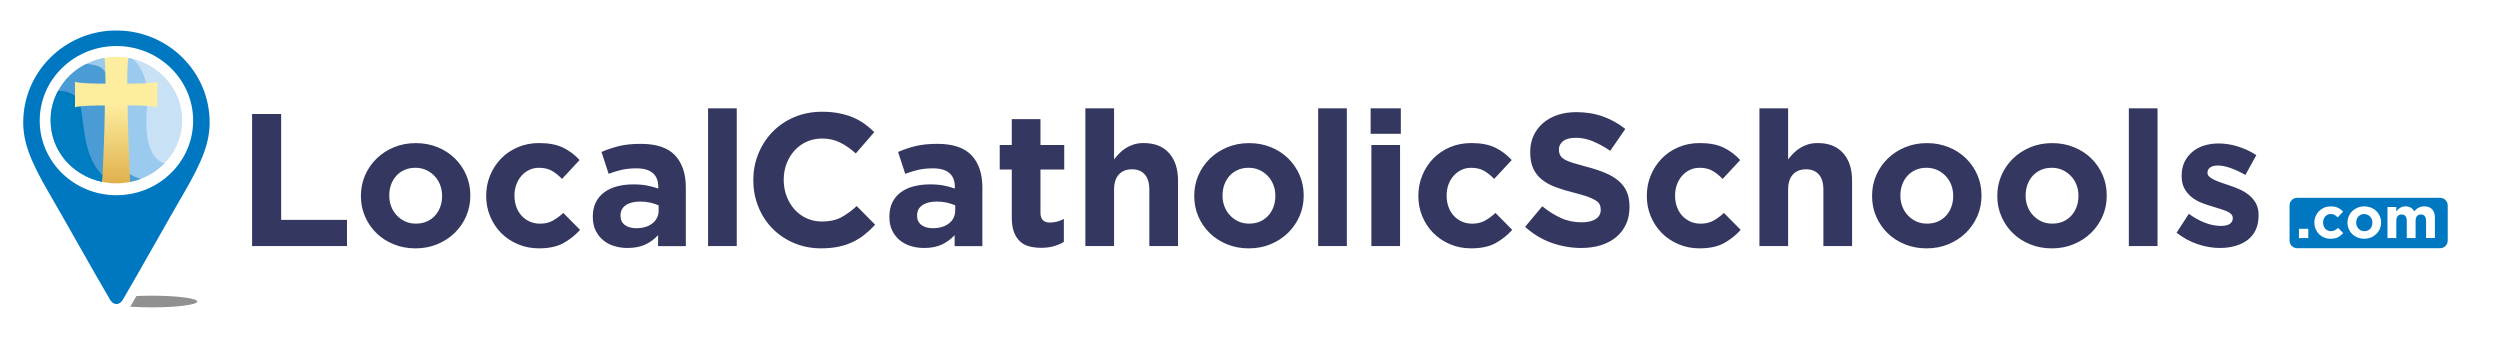 <?xml version="1.0" encoding="UTF-8"?> <svg xmlns="http://www.w3.org/2000/svg" xmlns:xlink="http://www.w3.org/1999/xlink" id="Layer_2" data-name="Layer 2" viewBox="0 0 1009.19 141.4"><defs><style> .cls-1 { fill: #9acaed; } .cls-2 { clip-path: url(#clippath-4); } .cls-3 { fill: url(#linear-gradient-2); } .cls-4 { fill: #343760; } .cls-5 { stroke-width: 1.71px; } .cls-5, .cls-6 { fill: none; } .cls-5, .cls-7 { stroke: #fff; stroke-miterlimit: 10; } .cls-8, .cls-7 { fill: #0078c1; } .cls-9 { opacity: .55; } .cls-10 { fill: #fff; } .cls-11 { mask: url(#mask); } .cls-12 { fill: #373535; } .cls-13 { clip-path: url(#clippath-1); } .cls-14 { fill: #4b9bd4; } .cls-15 { clip-path: url(#clippath-5); } .cls-16 { clip-path: url(#clippath-3); } .cls-17 { fill: #007cc1; } .cls-7 { stroke-width: 4px; } .cls-18 { clip-path: url(#clippath-2); } .cls-19 { fill: url(#linear-gradient); } .cls-20 { clip-path: url(#clippath); } .cls-21 { fill: #c9e1f5; } .cls-22 { filter: url(#luminosity-noclip); } </style><clipPath id="clippath"><polygon class="cls-6" points="-2.56 131.98 1000.19 128.93 988.09 8.87 -3.28 5.09 -2.56 131.98"></polygon></clipPath><clipPath id="clippath-1"><polygon class="cls-6" points="1.77 130.25 1000.8 129.28 998.35 9.43 -1.98 6.25 1.77 130.25"></polygon></clipPath><clipPath id="clippath-2"><rect class="cls-6" x="28.06" y="106.04" width="66.57" height="19.7"></rect></clipPath><filter id="luminosity-noclip" x="28.06" y="106.04" width="66.57" height="19.7" color-interpolation-filters="sRGB" filterUnits="userSpaceOnUse"><feFlood flood-color="#fff" result="bg"></feFlood><feBlend in="SourceGraphic" in2="bg"></feBlend></filter><linearGradient id="linear-gradient" x1="-51.53" y1="562.37" x2="-49.86" y2="562.37" gradientTransform="translate(1176.08 12482) scale(21.99 -21.99)" gradientUnits="userSpaceOnUse"><stop offset="0" stop-color="#fff"></stop><stop offset="1" stop-color="#000"></stop></linearGradient><mask id="mask" x="28.06" y="106.04" width="66.57" height="19.7" maskUnits="userSpaceOnUse"><g class="cls-22"><rect class="cls-19" x="28.06" y="106.04" width="66.57" height="19.7"></rect></g></mask><clipPath id="clippath-3"><rect class="cls-6" x="28.06" y="106.04" width="66.57" height="19.7"></rect></clipPath><clipPath id="clippath-4"><path class="cls-6" d="M44.55,47.49c-.38-1.39,2.45-3.81,2.45-3.81v3.86c-.68-.03-1.49-.05-2.45-.05M48.12,26.48c-1.82-2.33-5.79-1.87-5.94-3.11-12.37,2.18-21.75,12.59-21.75,25.11s8.93,22.42,20.85,24.93c.24-5.02,3.14-11.2,4.72-17.66,2.36,6.5,6.32,12.88,6.55,17.7,12.01-2.45,21.02-12.7,21.02-24.97s-9.4-22.95-21.79-25.11c-.13,1.09-2.29,1.31-3.66,3.12"></path></clipPath><clipPath id="clippath-5"><path class="cls-6" d="M42.18,23.38c.2,1.66.4,4.69.41,10.39-11.49,0-12.31-.79-12.31-.79v10.37s.81-.77,12.04-.79c0,.56,0,1.15-.01,1.75-.11,9.09-.71,22.65-1.03,29.1,1.83.39,3.74.59,5.7.59s3.76-.19,5.56-.57c-.31-6.89-.98-21.86-1.03-30.88,11.22.02,12.03.79,12.03.79v-10.37s-.81.77-12.17.79c0-5.71.21-8.74.41-10.4,0,0,0,0,0,0v-.04c-1.55-.27-3.16-.41-4.8-.41s-3.24.14-4.8.46"></path></clipPath><linearGradient id="linear-gradient-2" x1="-38.9" y1="540.09" x2="-37.24" y2="540.09" gradientTransform="translate(14577.88 -959.29) rotate(-90) scale(26.9 -26.9)" gradientUnits="userSpaceOnUse"><stop offset="0" stop-color="#d3982b"></stop><stop offset="1" stop-color="#fded9e"></stop></linearGradient></defs><g class="cls-20"><g class="cls-13"><path class="cls-4" d="M910.57,92.82c-.79,1.65-1.89,3.01-3.31,4.08-1.42,1.07-3.08,1.87-4.99,2.4s-3.95.8-6.13.8c-2.89,0-5.85-.49-8.87-1.48-3.02-.99-5.9-2.55-8.64-4.68l4.95-7.62c2.23,1.62,4.46,2.84,6.66,3.66,2.21.81,4.28,1.22,6.21,1.22,1.68,0,2.91-.28,3.69-.84.79-.56,1.18-1.3,1.18-2.21v-.15c0-.61-.23-1.14-.69-1.6-.46-.46-1.08-.85-1.87-1.18-.79-.33-1.69-.65-2.7-.95-1.02-.3-2.08-.63-3.2-.99-1.42-.41-2.86-.9-4.3-1.48s-2.76-1.35-3.92-2.29c-1.17-.94-2.12-2.09-2.86-3.47-.74-1.37-1.1-3.04-1.1-5.03v-.15c0-2.08.39-3.92,1.18-5.52.79-1.6,1.85-2.96,3.2-4.08,1.34-1.12,2.92-1.95,4.72-2.51,1.8-.56,3.74-.84,5.83-.84,2.59,0,5.22.42,7.88,1.26,2.67.84,5.11,1.99,7.35,3.46l-4.42,8c-2.03-1.17-4.01-2.09-5.94-2.78-1.93-.68-3.63-1.03-5.1-1.03s-2.49.27-3.2.8-1.07,1.21-1.07,2.02v.15c0,.56.23,1.05.68,1.48.46.43,1.07.84,1.83,1.22.76.38,1.64.75,2.63,1.1.99.36,2.04.71,3.16,1.07,1.42.46,2.87,1,4.34,1.64,1.47.63,2.79,1.41,3.96,2.32,1.17.91,2.13,2.03,2.89,3.35.76,1.32,1.14,2.92,1.14,4.8v.15c0,2.28-.39,4.25-1.18,5.9M859.36,43.74h11.58v55.59h-11.58v-55.59ZM839.02,79c0-1.52-.25-2.96-.76-4.3-.51-1.35-1.24-2.54-2.21-3.58-.97-1.04-2.11-1.87-3.43-2.48-1.32-.61-2.77-.91-4.34-.91-1.67,0-3.16.29-4.45.88-1.3.58-2.4,1.38-3.31,2.4-.91,1.02-1.61,2.2-2.1,3.54-.48,1.35-.72,2.78-.72,4.3v.15c0,1.52.25,2.96.76,4.3.51,1.35,1.24,2.54,2.21,3.58.96,1.04,2.09,1.87,3.39,2.48,1.3.61,2.75.91,4.38.91s3.16-.29,4.45-.88c1.3-.58,2.4-1.38,3.31-2.4.91-1.02,1.61-2.2,2.09-3.54.48-1.35.72-2.78.72-4.3v-.15ZM848.77,87.27c-1.12,2.56-2.67,4.81-4.65,6.74-1.98,1.93-4.32,3.45-7.01,4.57-2.69,1.12-5.63,1.68-8.83,1.68s-6.07-.55-8.76-1.64c-2.69-1.09-5.02-2.59-6.97-4.49-1.96-1.9-3.49-4.14-4.61-6.7-1.12-2.56-1.68-5.32-1.68-8.26v-.15c0-2.94.56-5.7,1.68-8.26,1.12-2.56,2.67-4.81,4.65-6.74,1.98-1.93,4.31-3.45,7.01-4.57,2.69-1.12,5.63-1.68,8.83-1.68s6.07.55,8.76,1.64c2.69,1.09,5.01,2.59,6.97,4.49,1.95,1.9,3.49,4.14,4.61,6.7,1.12,2.57,1.67,5.32,1.67,8.26v.15c0,2.94-.56,5.7-1.67,8.26M788.46,79c0-1.52-.25-2.96-.76-4.3-.51-1.35-1.25-2.54-2.21-3.58-.97-1.04-2.11-1.87-3.43-2.48-1.32-.61-2.77-.91-4.34-.91-1.68,0-3.16.29-4.46.88-1.29.58-2.4,1.38-3.31,2.4-.91,1.02-1.61,2.2-2.09,3.54-.48,1.35-.72,2.78-.72,4.3v.15c0,1.52.25,2.96.76,4.3.51,1.35,1.24,2.54,2.21,3.58.96,1.04,2.09,1.87,3.39,2.48,1.29.61,2.75.91,4.38.91s3.16-.29,4.46-.88c1.29-.58,2.4-1.38,3.31-2.4.91-1.02,1.61-2.2,2.09-3.54.48-1.35.72-2.78.72-4.3v-.15ZM798.2,87.27c-1.12,2.56-2.67,4.81-4.64,6.74-1.98,1.93-4.32,3.45-7.01,4.57-2.69,1.12-5.64,1.68-8.83,1.68s-6.07-.55-8.76-1.64c-2.69-1.09-5.01-2.59-6.97-4.49-1.95-1.9-3.49-4.14-4.61-6.7-1.12-2.56-1.67-5.32-1.67-8.26v-.15c0-2.94.56-5.7,1.67-8.26,1.12-2.56,2.67-4.81,4.65-6.74,1.98-1.93,4.31-3.45,7.01-4.57,2.69-1.12,5.64-1.68,8.83-1.68s6.07.55,8.76,1.64c2.69,1.09,5.01,2.59,6.97,4.49,1.95,1.9,3.49,4.14,4.61,6.7,1.12,2.57,1.68,5.32,1.68,8.26v.15c0,2.94-.56,5.7-1.68,8.26M736.06,99.34v-22.72c0-2.73-.61-4.8-1.83-6.19-1.22-1.39-2.94-2.09-5.18-2.09s-4,.7-5.29,2.09c-1.29,1.39-1.94,3.46-1.94,6.19v22.72h-11.58v-55.6h11.58v20.61c.66-.87,1.38-1.7,2.17-2.49.79-.79,1.66-1.49,2.63-2.11.96-.61,2.03-1.1,3.2-1.46,1.17-.36,2.49-.54,3.96-.54,4.42,0,7.83,1.35,10.24,4.04,2.41,2.69,3.62,6.4,3.62,11.12v26.43h-11.58ZM695.93,98.16c-2.54,1.39-5.84,2.09-9.9,2.09-3.05,0-5.88-.56-8.49-1.68-2.62-1.12-4.86-2.63-6.74-4.53-1.88-1.9-3.35-4.14-4.42-6.7-1.07-2.56-1.6-5.29-1.6-8.19v-.15c0-2.89.53-5.64,1.6-8.22,1.07-2.59,2.54-4.85,4.42-6.78,1.88-1.93,4.12-3.45,6.74-4.57,2.62-1.12,5.49-1.68,8.64-1.68,3.86,0,7.06.61,9.59,1.83,2.54,1.22,4.77,2.89,6.7,5.03l-7.08,7.62c-1.32-1.37-2.68-2.46-4.08-3.27-1.4-.81-3.14-1.22-5.22-1.22-1.47,0-2.8.29-4,.88-1.19.58-2.23,1.38-3.12,2.4-.89,1.02-1.57,2.2-2.06,3.54-.48,1.35-.72,2.78-.72,4.3v.15c0,1.57.24,3.05.72,4.42.48,1.37,1.18,2.57,2.09,3.58.91,1.02,2.01,1.81,3.28,2.4,1.27.58,2.69.88,4.26.88,1.93,0,3.62-.39,5.06-1.18,1.45-.79,2.88-1.84,4.3-3.16l6.78,6.85c-1.98,2.18-4.24,3.97-6.78,5.37M656.33,90.62c-.96,2.06-2.3,3.78-4.01,5.18-1.72,1.4-3.76,2.46-6.14,3.2-2.38.74-5.01,1.1-7.91,1.1-4.06,0-8.05-.7-11.96-2.09-3.91-1.39-7.46-3.54-10.66-6.44l6.93-8.3c2.44,1.98,4.94,3.55,7.5,4.72,2.56,1.17,5.37,1.75,8.41,1.75,2.44,0,4.33-.44,5.67-1.33,1.35-.89,2.02-2.12,2.02-3.69v-.15c0-.76-.14-1.43-.42-2.02-.28-.58-.82-1.13-1.6-1.64-.79-.51-1.88-1.01-3.28-1.52-1.4-.51-3.22-1.04-5.46-1.6-2.7-.66-5.14-1.4-7.33-2.21-2.19-.81-4.05-1.81-5.57-3.01-1.53-1.19-2.71-2.68-3.55-4.46-.84-1.78-1.26-3.99-1.26-6.63v-.15c0-2.44.45-4.63,1.36-6.59.91-1.95,2.18-3.64,3.82-5.06,1.64-1.42,3.6-2.51,5.87-3.27,2.28-.76,4.79-1.14,7.53-1.14,3.91,0,7.5.58,10.78,1.75,3.28,1.17,6.28,2.84,9.03,5.03l-6.09,8.83c-2.39-1.62-4.72-2.9-7.01-3.85-2.29-.94-4.57-1.41-6.85-1.41s-4,.45-5.14,1.33c-1.14.89-1.71,1.99-1.71,3.31v.15c0,.86.16,1.61.5,2.25.33.64.93,1.21,1.79,1.71.86.51,2.05.99,3.55,1.45,1.5.46,3.4.99,5.69,1.6,2.7.71,5.1,1.51,7.22,2.4,2.11.89,3.89,1.95,5.35,3.2,1.45,1.25,2.55,2.7,3.28,4.38.74,1.67,1.11,3.68,1.11,6.02v.15c0,2.64-.48,4.99-1.44,7.04M603.7,98.16c-2.54,1.39-5.84,2.09-9.9,2.09-3.05,0-5.88-.56-8.49-1.68-2.62-1.12-4.86-2.63-6.74-4.53-1.88-1.9-3.35-4.14-4.42-6.7-1.07-2.56-1.6-5.29-1.6-8.19v-.15c0-2.89.53-5.64,1.6-8.22,1.07-2.59,2.54-4.85,4.42-6.78,1.88-1.93,4.12-3.45,6.74-4.57,2.62-1.12,5.49-1.68,8.64-1.68,3.86,0,7.06.61,9.59,1.83,2.54,1.22,4.77,2.89,6.7,5.03l-7.08,7.62c-1.32-1.37-2.68-2.46-4.07-3.27-1.4-.81-3.14-1.22-5.22-1.22-1.47,0-2.81.29-4,.88-1.19.58-2.23,1.38-3.12,2.4-.89,1.02-1.57,2.2-2.06,3.54-.48,1.35-.72,2.78-.72,4.3v.15c0,1.57.24,3.05.72,4.42.48,1.37,1.18,2.57,2.09,3.58.91,1.02,2.01,1.81,3.27,2.4,1.27.58,2.69.88,4.26.88,1.93,0,3.62-.39,5.07-1.18,1.45-.79,2.88-1.84,4.3-3.16l6.78,6.85c-1.98,2.18-4.24,3.97-6.78,5.37M553.59,58.52h11.58v40.82h-11.58v-40.82ZM553.29,43.74h12.19v10.28h-12.19v-10.28ZM532.11,43.74h11.58v55.59h-11.58v-55.59ZM514.83,79c0-1.52-.25-2.96-.76-4.3-.51-1.35-1.25-2.54-2.21-3.58-.97-1.04-2.11-1.87-3.43-2.48-1.32-.61-2.77-.91-4.34-.91-1.68,0-3.16.29-4.46.88-1.3.58-2.4,1.38-3.31,2.4-.91,1.02-1.61,2.2-2.09,3.54-.48,1.35-.72,2.78-.72,4.3v.15c0,1.52.25,2.96.76,4.3.51,1.35,1.24,2.54,2.21,3.58.96,1.04,2.09,1.87,3.39,2.48,1.3.61,2.75.91,4.38.91s3.16-.29,4.45-.88c1.3-.58,2.4-1.38,3.31-2.4s1.61-2.2,2.09-3.54c.48-1.35.72-2.78.72-4.3v-.15ZM524.58,87.27c-1.12,2.56-2.67,4.81-4.64,6.74-1.98,1.93-4.32,3.45-7.01,4.57-2.69,1.12-5.64,1.68-8.83,1.68s-6.07-.55-8.76-1.64c-2.69-1.09-5.01-2.59-6.97-4.49-1.95-1.9-3.49-4.14-4.61-6.7-1.12-2.56-1.67-5.32-1.67-8.26v-.15c0-2.94.56-5.7,1.67-8.26,1.12-2.56,2.67-4.81,4.65-6.74,1.98-1.93,4.31-3.45,7.01-4.57,2.69-1.12,5.64-1.68,8.83-1.68s6.07.55,8.76,1.64c2.69,1.09,5.01,2.59,6.97,4.49,1.95,1.9,3.49,4.14,4.61,6.7,1.12,2.57,1.68,5.32,1.68,8.26v.15c0,2.94-.56,5.7-1.68,8.26M463.96,99.34v-22.72c0-2.73-.61-4.8-1.83-6.19-1.22-1.39-2.94-2.09-5.18-2.09s-4,.7-5.29,2.09c-1.29,1.39-1.94,3.46-1.94,6.19v22.72h-11.58v-55.6h11.58v20.61c.66-.87,1.38-1.7,2.17-2.49.79-.79,1.66-1.49,2.63-2.11.96-.61,2.03-1.1,3.2-1.46,1.17-.36,2.49-.54,3.96-.54,4.42,0,7.83,1.35,10.24,4.04,2.41,2.69,3.62,6.4,3.62,11.12v26.43h-11.58ZM425.42,99.38c-1.47.43-3.17.65-5.1.65-1.78,0-3.39-.19-4.84-.57-1.45-.38-2.69-1.05-3.73-2.02-1.04-.96-1.85-2.22-2.44-3.77-.58-1.55-.88-3.52-.88-5.9v-19.34h-4.87v-9.9h4.87v-10.43h11.58v10.43h9.59v9.9h-9.59v17.44c0,2.64,1.24,3.96,3.73,3.96,2.03,0,3.94-.48,5.71-1.45v9.29c-1.22.71-2.57,1.28-4.04,1.71M385.59,82.89c-1.02-.46-2.15-.82-3.39-1.1-1.25-.28-2.58-.42-4-.42-2.49,0-4.44.48-5.86,1.45-1.42.97-2.13,2.36-2.13,4.19v.15c0,1.57.58,2.79,1.75,3.66,1.17.86,2.69,1.3,4.57,1.3,2.74,0,4.94-.66,6.59-1.98,1.65-1.32,2.48-3.05,2.48-5.18v-2.06ZM385.36,99.34v-4.42c-1.42,1.57-3.12,2.83-5.1,3.77-1.98.94-4.39,1.41-7.23,1.41-1.93,0-3.75-.27-5.45-.8-1.7-.53-3.19-1.33-4.45-2.4-1.27-1.07-2.27-2.37-3.01-3.92-.74-1.55-1.1-3.34-1.1-5.37v-.15c0-2.23.41-4.16,1.22-5.79.81-1.62,1.94-2.97,3.39-4.04,1.45-1.07,3.17-1.87,5.18-2.4,2-.53,4.23-.8,6.66-.8,2.08,0,3.9.15,5.45.46,1.55.3,3.06.71,4.53,1.22v-.69c0-2.44-.74-4.29-2.21-5.56-1.47-1.27-3.66-1.9-6.55-1.9-2.23,0-4.2.19-5.9.57-1.7.38-3.49.93-5.37,1.64l-2.89-8.83c2.23-.96,4.57-1.75,7-2.36,2.44-.61,5.38-.91,8.83-.91,6.35,0,10.97,1.55,13.86,4.65,2.89,3.1,4.34,7.41,4.34,12.95v23.68h-11.19ZM349.04,94.69c-1.47,1.17-3.08,2.17-4.84,3.01-1.75.84-3.67,1.47-5.75,1.9-2.08.43-4.42.65-7.01.65-3.91,0-7.54-.71-10.89-2.13-3.35-1.42-6.25-3.36-8.68-5.83-2.44-2.46-4.34-5.37-5.71-8.72-1.37-3.35-2.06-6.93-2.06-10.74v-.15c0-3.81.68-7.37,2.06-10.7,1.37-3.33,3.27-6.25,5.71-8.76,2.44-2.51,5.36-4.49,8.76-5.94,3.4-1.45,7.16-2.17,11.27-2.17,2.49,0,4.76.2,6.82.61s3.92.97,5.6,1.67c1.67.71,3.22,1.57,4.64,2.59s2.74,2.13,3.96,3.35l-7.46,8.61c-2.08-1.88-4.2-3.35-6.36-4.42-2.16-1.07-4.58-1.6-7.27-1.6-2.24,0-4.3.43-6.21,1.29-1.9.86-3.54,2.06-4.91,3.58-1.37,1.52-2.44,3.29-3.2,5.29-.76,2.01-1.14,4.15-1.14,6.44v.15c0,2.29.38,4.44,1.14,6.47.76,2.03,1.81,3.81,3.16,5.33s2.97,2.73,4.87,3.62c1.9.89,4,1.33,6.28,1.33,3.05,0,5.62-.56,7.73-1.67,2.11-1.12,4.2-2.64,6.28-4.57l7.46,7.54c-1.37,1.47-2.79,2.79-4.26,3.96M285.83,43.74h11.58v55.59h-11.58v-55.59ZM265.87,82.89c-1.02-.46-2.15-.82-3.39-1.1-1.25-.28-2.58-.42-4-.42-2.49,0-4.44.48-5.86,1.45-1.42.97-2.13,2.36-2.13,4.19v.15c0,1.57.58,2.79,1.75,3.66,1.17.86,2.69,1.3,4.57,1.3,2.74,0,4.94-.66,6.59-1.98,1.65-1.32,2.48-3.05,2.48-5.18v-2.06ZM265.65,99.34v-4.42c-1.42,1.57-3.12,2.83-5.1,3.77-1.98.94-4.39,1.41-7.23,1.41-1.93,0-3.74-.27-5.45-.8s-3.19-1.33-4.45-2.4c-1.27-1.07-2.27-2.37-3.01-3.92-.74-1.55-1.11-3.34-1.11-5.37v-.15c0-2.23.41-4.16,1.22-5.79.81-1.62,1.94-2.97,3.39-4.04,1.45-1.07,3.17-1.87,5.18-2.4s4.23-.8,6.66-.8c2.08,0,3.9.15,5.45.46,1.55.3,3.06.71,4.53,1.22v-.69c0-2.44-.74-4.29-2.21-5.56-1.47-1.27-3.66-1.9-6.55-1.9-2.23,0-4.2.19-5.9.57-1.7.38-3.49.93-5.37,1.64l-2.89-8.83c2.23-.96,4.57-1.75,7.01-2.36s5.38-.91,8.83-.91c6.35,0,10.97,1.55,13.86,4.65,2.89,3.1,4.34,7.41,4.34,12.95v23.68h-11.19ZM227.41,98.16c-2.54,1.39-5.84,2.09-9.9,2.09-3.05,0-5.88-.56-8.49-1.68-2.62-1.12-4.86-2.63-6.74-4.53-1.88-1.9-3.35-4.14-4.42-6.7-1.07-2.56-1.6-5.29-1.6-8.19v-.15c0-2.89.53-5.64,1.6-8.22,1.07-2.59,2.54-4.85,4.42-6.78,1.88-1.93,4.12-3.45,6.74-4.57,2.61-1.12,5.49-1.68,8.64-1.68,3.86,0,7.06.61,9.6,1.83,2.54,1.22,4.77,2.89,6.7,5.03l-7.08,7.62c-1.32-1.37-2.68-2.46-4.08-3.27-1.4-.81-3.13-1.22-5.22-1.22-1.47,0-2.81.29-4,.88-1.19.58-2.24,1.38-3.12,2.4-.89,1.02-1.57,2.2-2.06,3.54-.48,1.35-.72,2.78-.72,4.3v.15c0,1.57.24,3.05.72,4.42.48,1.37,1.18,2.57,2.09,3.58.91,1.02,2,1.81,3.27,2.4,1.27.58,2.69.88,4.26.88,1.93,0,3.62-.39,5.06-1.18,1.45-.79,2.88-1.84,4.3-3.16l6.78,6.85c-1.98,2.18-4.24,3.97-6.78,5.37M178.45,79c0-1.52-.25-2.96-.76-4.3s-1.25-2.54-2.21-3.58c-.96-1.04-2.11-1.87-3.43-2.48-1.32-.61-2.77-.91-4.34-.91-1.68,0-3.16.29-4.45.88-1.3.58-2.4,1.38-3.31,2.4-.91,1.02-1.61,2.2-2.09,3.54-.48,1.35-.72,2.78-.72,4.3v.15c0,1.52.25,2.96.76,4.3s1.24,2.54,2.21,3.58c.96,1.04,2.09,1.87,3.39,2.48,1.3.61,2.75.91,4.38.91s3.16-.29,4.46-.88,2.4-1.38,3.31-2.4c.91-1.02,1.61-2.2,2.09-3.54.48-1.35.72-2.78.72-4.3v-.15ZM188.2,87.27c-1.12,2.56-2.67,4.81-4.65,6.74-1.98,1.93-4.32,3.45-7.01,4.57-2.69,1.12-5.64,1.68-8.83,1.68s-6.07-.55-8.76-1.64c-2.69-1.09-5.02-2.59-6.97-4.49-1.96-1.9-3.49-4.14-4.61-6.7-1.12-2.56-1.68-5.32-1.68-8.26v-.15c0-2.94.56-5.7,1.68-8.26,1.12-2.56,2.67-4.81,4.64-6.74,1.98-1.93,4.31-3.45,7.01-4.57,2.69-1.12,5.64-1.68,8.83-1.68s6.07.55,8.76,1.64c2.69,1.09,5.01,2.59,6.97,4.49,1.95,1.9,3.49,4.14,4.61,6.7,1.12,2.57,1.67,5.32,1.67,8.26v.15c0,2.94-.56,5.7-1.67,8.26M101.76,99.34v-53.31h11.73v42.72h26.58v10.59h-38.31Z"></path><path class="cls-8" d="M927.29,79.85h57.75c1.68,0,3.05,1.37,3.05,3.05v14.24c0,1.68-1.37,3.05-3.05,3.05h-57.75c-1.68,0-3.05-1.37-3.05-3.05v-14.24c0-1.68,1.37-3.05,3.05-3.05Z"></path><path class="cls-10" d="M979.35,96.1v-6.98c0-.84-.18-1.47-.54-1.9-.36-.43-.87-.64-1.54-.64s-1.2.21-1.58.64c-.38.43-.57,1.06-.57,1.9v6.98h-3.56v-6.98c0-.84-.18-1.47-.54-1.9-.36-.43-.87-.64-1.54-.64s-1.2.21-1.58.64c-.38.43-.57,1.06-.57,1.9v6.98h-3.56v-12.54h3.56v1.79c.2-.27.42-.52.67-.77.24-.24.51-.46.81-.65.3-.19.63-.34.99-.45.37-.11.78-.17,1.23-.17.83,0,1.54.17,2.14.52.6.35,1.07.84,1.39,1.48.55-.66,1.16-1.16,1.83-1.5.67-.34,1.43-.51,2.29-.51,1.33,0,2.36.39,3.11,1.17.75.78,1.12,1.93,1.12,3.44v8.17h-3.56ZM957.68,89.86c0-.47-.08-.91-.23-1.32-.15-.41-.38-.78-.68-1.1-.3-.32-.65-.57-1.05-.76-.4-.19-.85-.28-1.33-.28-.51,0-.97.09-1.37.27-.4.18-.74.43-1.02.74-.28.31-.49.68-.64,1.09-.15.41-.22.85-.22,1.32v.05c0,.47.08.91.23,1.32.15.41.38.78.68,1.1.3.32.64.57,1.04.76.4.19.85.28,1.34.28s.97-.09,1.37-.27c.4-.18.74-.42,1.02-.74.28-.31.49-.67.64-1.09.15-.41.22-.85.22-1.32v-.05ZM960.67,92.39c-.34.79-.82,1.48-1.43,2.07-.61.59-1.33,1.06-2.15,1.4-.83.34-1.73.51-2.71.51s-1.86-.17-2.69-.5c-.83-.34-1.54-.8-2.14-1.38-.6-.58-1.07-1.27-1.42-2.06-.34-.79-.51-1.63-.51-2.54v-.05c0-.9.17-1.75.51-2.54.34-.79.82-1.48,1.43-2.07.61-.59,1.33-1.06,2.15-1.4.83-.34,1.73-.52,2.71-.52s1.86.17,2.69.5c.83.33,1.54.79,2.14,1.38.6.58,1.07,1.27,1.42,2.06.34.79.51,1.63.51,2.54v.05c0,.91-.17,1.75-.51,2.54M943.83,95.74c-.78.43-1.79.64-3.04.64-.94,0-1.8-.17-2.61-.51-.8-.34-1.49-.81-2.07-1.39-.58-.58-1.03-1.27-1.36-2.06-.33-.79-.49-1.63-.49-2.52v-.05c0-.89.16-1.73.49-2.53.33-.8.78-1.49,1.36-2.08.58-.59,1.27-1.06,2.07-1.4.8-.34,1.69-.52,2.66-.52,1.19,0,2.17.19,2.95.56.78.37,1.46.89,2.06,1.54l-2.18,2.34c-.4-.42-.82-.76-1.25-1.01-.43-.25-.96-.37-1.6-.37-.45,0-.86.09-1.23.27-.37.18-.69.43-.96.74-.27.31-.48.68-.63,1.09-.15.41-.22.85-.22,1.32v.05c0,.48.07.94.22,1.36.15.42.36.79.64,1.1.28.31.62.56,1.01.74.39.18.83.27,1.31.27.59,0,1.11-.12,1.55-.36.45-.24.89-.57,1.32-.97l2.08,2.11c-.61.67-1.3,1.22-2.08,1.65M928.03,92.36h3.77v3.74h-3.77v-3.74Z"></path><g class="cls-9"><g class="cls-18"><g class="cls-11"><g class="cls-16"><path class="cls-12" d="M61.34,124.08c10.11,0,18.3-1.06,18.3-2.36s-8.2-2.36-18.3-2.36-18.3,1.06-18.3,2.36,8.2,2.36,18.3,2.36"></path></g></g></g></g><path class="cls-7" d="M47,10.29C25.16,10.29,7.38,27.83,7.38,49.38c0,8.31,2.79,16.03,10.64,29.48,2.95,5.05,7.22,12.58,11.54,20.19,4.97,8.76,10,17.63,13.13,22.92,1.03,1.75,2.61,2.75,4.32,2.75s3.28-1,4.32-2.75c3.12-5.29,8.15-14.15,13.12-22.91,4.32-7.61,8.59-15.14,11.54-20.19,7.85-13.45,10.64-21.17,10.64-29.48,0-21.55-17.77-39.08-39.62-39.08Z"></path><path class="cls-5" d="M47,10.29C25.16,10.29,7.38,27.83,7.38,49.38c0,8.31,2.79,16.03,10.64,29.48,2.95,5.05,7.22,12.58,11.54,20.19,4.97,8.76,10,17.63,13.13,22.92,1.03,1.75,2.61,2.75,4.32,2.75s3.28-1,4.32-2.75c3.12-5.29,8.15-14.15,13.12-22.91,4.32-7.61,8.59-15.14,11.54-20.19,7.85-13.45,10.64-21.17,10.64-29.48,0-21.55-17.77-39.08-39.62-39.08Z"></path><path class="cls-10" d="M47,78.8c17.1,0,30.97-13.48,30.97-30.11s-13.86-30.11-30.97-30.11-30.97,13.48-30.97,30.11,13.86,30.11,30.97,30.11"></path></g><g class="cls-2"><path class="cls-21" d="M39.16,21.2s49.1-7.65,60.12,12.94c11.02,20.59-14.7,30,31.06,25.88l-4.57,14.71-68.58-.59s-33.73-16.86-33.73-19.41,15.7-33.53,15.7-33.53"></path><path class="cls-1" d="M26.01,21s36.27-11.55,33.33,22.55c-2.94,34.1,19.21,20.16,21.18,20.16l-4.71,13.17-15.1,2.55-34.73-5.29s-.01-25.87-.01-27.15.04-25.98.04-25.98"></path><path class="cls-14" d="M7.38,33.94s19.21-11.57,32.15-7.25c12.94,4.31-7.65,51.96,28.82,45.49,36.47-6.47-4.31,13.72-4.31,13.72l-35.49,4.71s-9.22-23.69-9.61-25.29c-.39-1.6-5.36-25.68-5.36-25.68"></path><path class="cls-17" d="M7.38,41.9s15.1-9.34,23.14-3.06c6.34,4.95-3.53,40,31.57,37.64,0,0-23.33,11.76-23.92,11.76s-25.1-2.16-26.08-2.94c-.98-.79-4.71-43.41-4.71-43.41"></path></g><g class="cls-15"><rect class="cls-3" x="30.28" y="22.92" width="33.26" height="51.09"></rect></g></g></svg> 